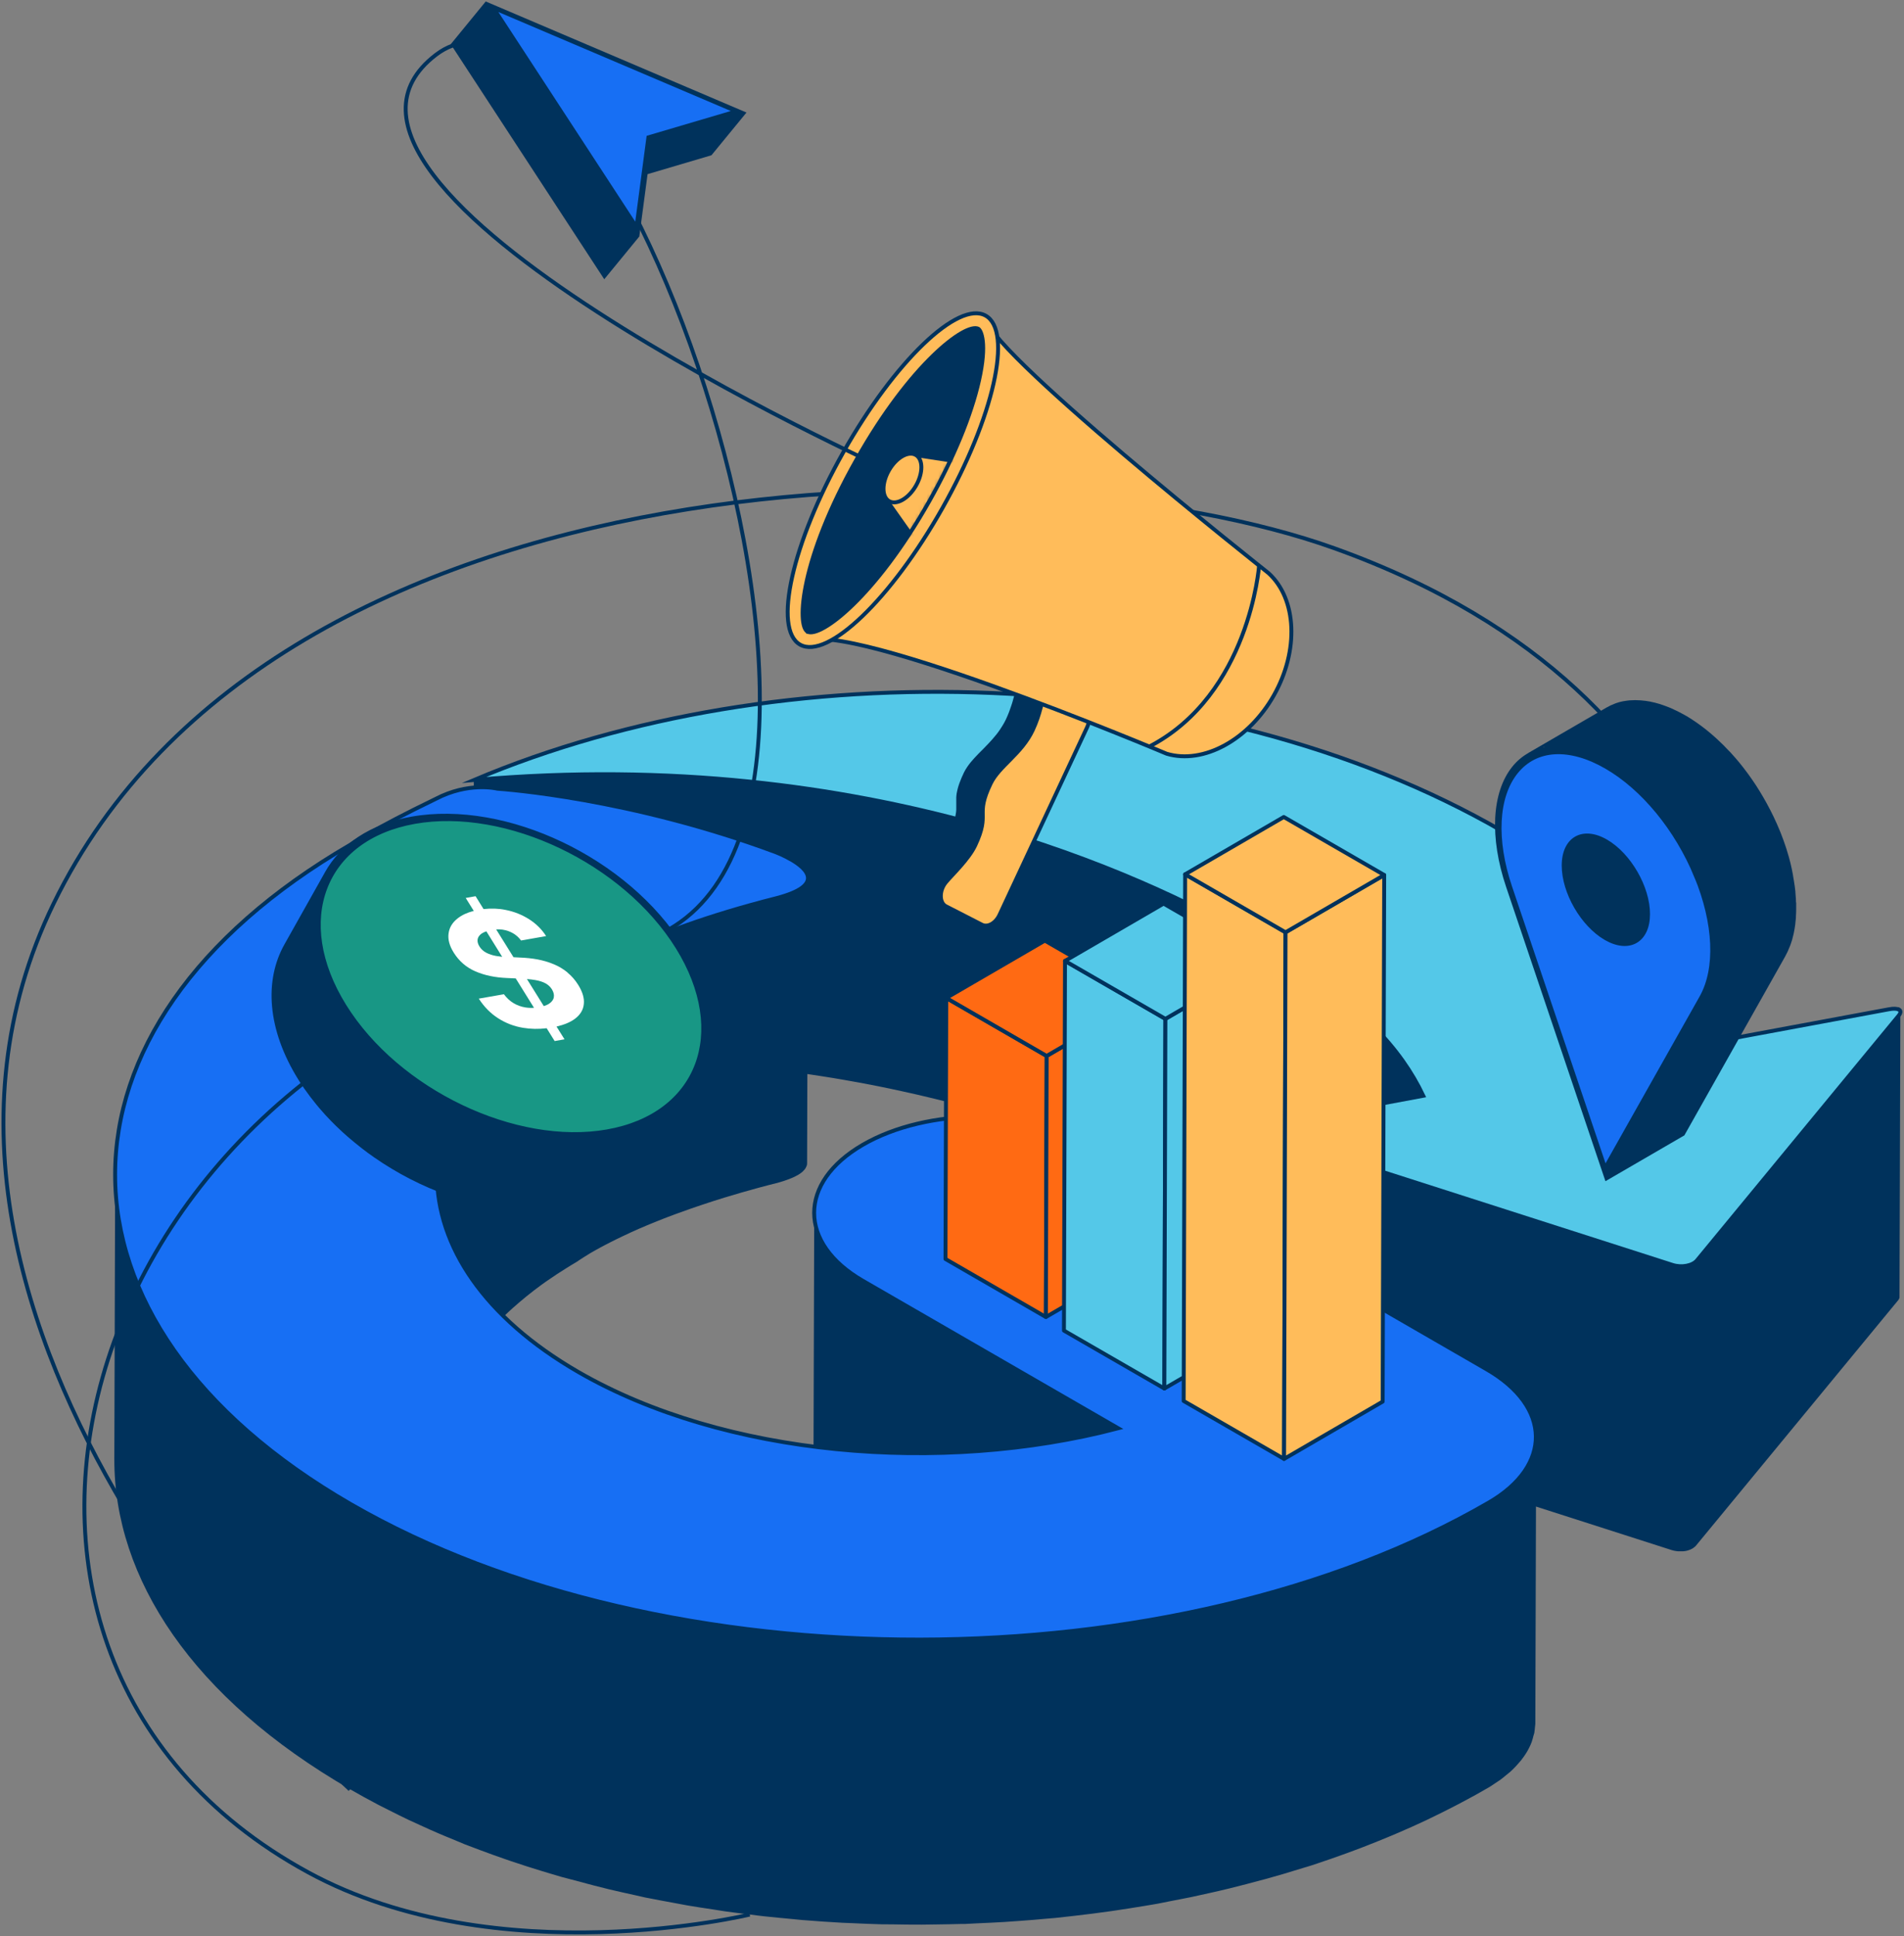 <svg xmlns="http://www.w3.org/2000/svg" width="488" height="496" viewBox="0 0 488 496" fill="none"><rect x="0" y="0" width="488" height="496" fill="#808080" stroke="none"/><g clip-path="url(#clip0_337_28570)"><path d="M445.175 265.783C445.175 265.783 450.466 179.34 341.934 140.439C264.516 112.688 70.926 113.979 13.737 231.507C-39.471 340.879 89.702 458.461 89.702 458.461" stroke="#00325C" stroke-miterlimit="10"></path><path d="M486.996 259.652C486.996 259.652 486.996 259.688 486.978 259.706C486.906 259.85 486.799 260.011 486.673 260.19L434.954 322.934C434.846 323.078 434.702 323.185 434.559 323.311C434.469 323.382 434.38 323.454 434.272 323.526C434.182 323.58 434.093 323.633 434.003 323.705C433.716 323.866 433.429 324.01 433.088 324.117C433.017 324.135 432.963 324.153 432.891 324.171C432.694 324.225 432.479 324.297 432.264 324.333C432.012 324.386 431.743 324.404 431.474 324.422C431.439 324.422 431.385 324.422 431.349 324.422C431.098 324.422 430.829 324.422 430.56 324.422C430.524 324.422 430.488 324.422 430.452 324.422C430.183 324.422 429.914 324.368 429.663 324.333C429.627 324.333 429.591 324.333 429.556 324.315C429.269 324.261 429 324.189 428.713 324.099L364.763 303.609L364.834 280.752C359.06 268.616 348.659 257.376 329.291 245.777C329.291 245.562 325.919 243.178 319.625 239.539C318.925 239.144 318.19 238.714 317.419 238.284C317.258 238.194 317.078 238.086 316.899 237.997C316.128 237.567 315.321 237.118 314.478 236.67C314.352 236.599 314.227 236.527 314.083 236.455C313.294 236.025 312.487 235.595 311.626 235.146C311.483 235.075 311.34 234.985 311.178 234.913C310.264 234.429 309.295 233.945 308.309 233.443C308.094 233.336 307.878 233.228 307.663 233.121C306.659 232.619 305.619 232.099 304.543 231.561C304.525 231.561 304.507 231.543 304.471 231.525C303.377 230.987 302.247 230.45 301.1 229.912C300.849 229.786 300.598 229.679 300.346 229.553C299.199 229.015 298.015 228.478 296.796 227.922C296.616 227.832 296.419 227.761 296.222 227.671C295.092 227.169 293.944 226.649 292.761 226.147C292.528 226.058 292.312 225.95 292.097 225.86C290.806 225.305 289.479 224.749 288.134 224.175C287.847 224.05 287.56 223.942 287.273 223.817C285.928 223.261 284.547 222.705 283.131 222.149C283.059 222.114 283.005 222.096 282.933 222.078C282.915 222.078 282.897 222.078 282.862 222.06C281.427 221.504 279.956 220.93 278.486 220.375C278.091 220.231 277.697 220.07 277.302 219.927C275.939 219.425 274.576 218.923 273.16 218.421C272.944 218.349 272.747 218.259 272.532 218.188C270.954 217.632 269.322 217.076 267.672 216.52C267.26 216.377 266.829 216.234 266.417 216.108C265 215.642 263.565 215.176 262.095 214.71C261.772 214.602 261.467 214.513 261.144 214.405C259.423 213.867 257.665 213.329 255.89 212.81C255.459 212.684 255.029 212.559 254.599 212.433C253.899 212.218 253.2 212.021 252.483 211.806C251.909 211.644 251.317 211.483 250.743 211.322C249.828 211.071 248.914 210.82 247.999 210.569C246.869 210.264 245.704 209.959 244.556 209.654C243.624 209.403 242.673 209.17 241.723 208.937C240.539 208.633 239.337 208.346 238.118 208.059C237.168 207.826 236.199 207.593 235.231 207.378C233.975 207.091 232.72 206.822 231.447 206.535C230.478 206.32 229.528 206.105 228.542 205.908C228.273 205.854 228.004 205.782 227.735 205.728C225.941 205.352 224.13 204.993 222.301 204.653C222.086 204.617 221.87 204.581 221.655 204.527C219.701 204.169 217.728 203.81 215.737 203.47C215.074 203.362 214.392 203.255 213.729 203.129C212.061 202.86 210.375 202.591 208.672 202.34C208.026 202.251 207.398 202.143 206.753 202.053C206.43 202 206.125 201.964 205.82 201.91C205.264 201.838 204.672 201.767 204.117 201.695C201.821 201.372 199.49 201.085 197.141 200.817C196.136 200.691 195.15 200.583 194.128 200.476C191.689 200.207 189.232 199.974 186.739 199.759C186.147 199.705 185.574 199.633 184.982 199.58C184.784 199.58 184.587 199.562 184.408 199.544C181.305 199.293 178.167 199.078 174.975 198.898C174.383 198.862 173.756 198.845 173.164 198.827C170.563 198.701 167.927 198.594 165.255 198.522C164.861 198.522 164.484 198.486 164.072 198.468C163.372 198.468 162.637 198.468 161.938 198.45C159.696 198.414 157.436 198.378 155.177 198.378C153.993 198.378 152.792 198.378 151.59 198.378C149.205 198.396 146.784 198.45 144.363 198.522C143.592 198.54 142.839 198.522 142.05 198.558C141.763 198.558 141.458 198.594 141.171 198.594C139.019 198.665 136.849 198.791 134.661 198.898C133.567 198.952 132.491 199.006 131.397 199.06C128.115 199.257 124.798 199.508 121.444 199.795L121.229 272.865C124.583 272.56 127.9 272.327 131.182 272.13C132.276 272.058 133.352 272.022 134.446 271.968C136.616 271.843 138.786 271.735 140.938 271.663C142.014 271.628 143.072 271.61 144.13 271.574C146.551 271.502 148.972 271.448 151.339 271.43C152.54 271.43 153.742 271.43 154.926 271.43C157.203 271.43 159.463 271.448 161.686 271.502C162.798 271.52 163.91 271.538 165.004 271.574C167.658 271.646 170.294 271.753 172.913 271.879C173.522 271.914 174.132 271.932 174.724 271.95C177.916 272.13 181.054 272.345 184.157 272.596C184.946 272.667 185.717 272.739 186.488 272.811C188.981 273.026 191.438 273.259 193.877 273.528C194.881 273.635 195.885 273.743 196.889 273.868C199.239 274.137 201.57 274.442 203.865 274.747C204.744 274.872 205.641 274.98 206.502 275.105C207.147 275.195 207.775 275.303 208.421 275.392C210.124 275.643 211.81 275.912 213.478 276.181C214.141 276.289 214.823 276.396 215.486 276.522C217.477 276.862 219.449 277.221 221.404 277.579C221.619 277.615 221.835 277.651 222.05 277.705C224.166 278.099 226.246 278.529 228.309 278.96C229.277 279.157 230.245 279.372 231.214 279.587C232.487 279.856 233.76 280.143 234.998 280.43C235.966 280.645 236.916 280.878 237.885 281.111C239.086 281.398 240.288 281.685 241.489 281.989C242.44 282.222 243.39 282.473 244.323 282.706C245.489 283.011 246.636 283.316 247.766 283.621C248.681 283.872 249.595 284.123 250.51 284.374C251.801 284.732 253.092 285.109 254.366 285.467C254.796 285.593 255.226 285.718 255.657 285.844C257.432 286.363 259.19 286.901 260.911 287.439C261.234 287.547 261.539 287.636 261.862 287.744C263.314 288.21 264.767 288.676 266.184 289.142C266.596 289.286 267.026 289.429 267.439 289.554C269.089 290.11 270.703 290.666 272.299 291.222C272.514 291.293 272.711 291.383 272.926 291.455C274.325 291.957 275.706 292.459 277.069 292.961C277.464 293.104 277.858 293.265 278.253 293.409C279.759 293.982 281.248 294.556 282.7 295.112C282.772 295.148 282.826 295.166 282.897 295.183C284.314 295.739 285.677 296.295 287.04 296.851C287.327 296.976 287.614 297.084 287.901 297.209C289.246 297.765 290.573 298.339 291.864 298.894C292.097 298.984 292.312 299.092 292.528 299.181C293.711 299.701 294.859 300.203 295.989 300.705C296.168 300.795 296.365 300.866 296.563 300.956C297.782 301.512 298.966 302.049 300.113 302.587C300.364 302.713 300.615 302.82 300.867 302.946C302.014 303.484 303.144 304.021 304.238 304.559C304.256 304.559 304.274 304.577 304.31 304.595C305.386 305.115 306.426 305.635 307.43 306.155C307.645 306.262 307.86 306.37 308.076 306.477C309.062 306.979 310.012 307.463 310.945 307.947C311.088 308.019 311.232 308.109 311.393 308.18C312.236 308.629 313.061 309.059 313.85 309.489C313.976 309.561 314.119 309.632 314.245 309.704C315.088 310.152 315.895 310.601 316.666 311.031C316.845 311.12 317.006 311.228 317.186 311.318C317.957 311.748 318.692 312.16 319.392 312.572C320.396 313.146 321.293 313.684 322.135 314.186L321.992 362.391C321.992 362.624 322.189 362.857 322.584 363.09C322.727 363.18 322.906 363.252 323.104 363.341C323.122 363.341 323.14 363.341 323.158 363.359C323.301 363.413 323.445 363.467 323.624 363.521L428.462 397.133C428.462 397.133 428.587 397.169 428.659 397.187C428.82 397.241 428.982 397.277 429.161 397.313C429.215 397.313 429.251 397.313 429.305 397.331C429.34 397.331 429.376 397.331 429.412 397.349C429.484 397.349 429.538 397.366 429.609 397.384C429.753 397.402 429.896 397.42 430.04 397.438C430.094 397.438 430.147 397.438 430.201 397.438C430.237 397.438 430.273 397.438 430.309 397.438C430.363 397.438 430.416 397.438 430.488 397.438C430.632 397.438 430.793 397.438 430.936 397.438C430.99 397.438 431.044 397.438 431.098 397.438C431.134 397.438 431.188 397.438 431.223 397.438C431.295 397.438 431.349 397.438 431.421 397.438C431.618 397.42 431.797 397.384 431.995 397.366C431.995 397.366 431.995 397.366 432.012 397.366C432.228 397.331 432.443 397.277 432.64 397.205C432.712 397.187 432.784 397.169 432.837 397.151C433.178 397.044 433.465 396.9 433.752 396.739C433.788 396.721 433.824 396.703 433.86 396.685C433.913 396.649 433.967 396.596 434.021 396.56C434.129 396.488 434.218 396.416 434.308 396.345C434.344 396.309 434.398 396.291 434.433 396.255C434.523 396.165 434.613 396.076 434.702 395.968L486.422 333.224C486.422 333.224 486.458 333.188 486.476 333.17C486.565 333.063 486.637 332.955 486.691 332.848C486.709 332.812 486.727 332.776 486.745 332.74C486.745 332.722 486.745 332.704 486.763 332.686C486.763 332.668 486.781 332.633 486.799 332.615C486.817 332.561 486.834 332.489 486.852 332.435C486.852 332.382 486.852 332.346 486.852 332.292C486.852 332.292 486.852 332.292 486.852 332.274L487.068 259.204C487.068 259.33 487.032 259.473 486.96 259.617L486.996 259.652Z" fill="#00325C"></path><path d="M112.029 369.741C112.083 369.203 112.155 368.648 112.244 368.11C112.334 367.482 112.424 366.873 112.531 366.245C112.639 365.69 112.747 365.152 112.872 364.596C113.016 363.987 113.159 363.377 113.32 362.786C113.464 362.23 113.625 361.692 113.805 361.136C113.984 360.527 114.181 359.935 114.396 359.344C114.594 358.806 114.791 358.268 115.006 357.73C115.257 357.103 115.526 356.475 115.795 355.848C116.028 355.328 116.279 354.79 116.531 354.27C116.835 353.643 117.158 353.033 117.499 352.406C117.768 351.904 118.055 351.402 118.342 350.9C118.772 350.165 119.238 349.43 119.705 348.695C119.992 348.247 120.261 347.799 120.566 347.369C121.121 346.562 121.713 345.755 122.323 344.948C122.61 344.572 122.861 344.195 123.166 343.837C123.309 343.658 123.453 343.496 123.596 343.317C124.242 342.528 124.923 341.722 125.623 340.933C125.82 340.718 125.999 340.503 126.197 340.287C127.022 339.373 127.882 338.477 128.797 337.58C128.958 337.419 129.138 337.258 129.299 337.096C129.98 336.433 130.716 335.77 131.433 335.107C132.007 334.587 132.617 334.067 133.226 333.547C133.782 333.063 134.356 332.597 134.948 332.113C135.576 331.611 136.239 331.091 136.885 330.589C137.495 330.123 138.104 329.657 138.75 329.191C139.431 328.689 140.131 328.205 140.848 327.721C141.494 327.273 142.157 326.824 142.839 326.376C143.574 325.892 144.327 325.426 145.098 324.942C146.049 324.35 146.981 323.759 147.985 323.185C148.021 323.167 148.111 323.096 148.201 323.024C148.219 323.024 148.237 323.006 148.254 322.988C148.38 322.898 148.541 322.791 148.739 322.665C148.775 322.647 148.792 322.629 148.828 322.612C149.026 322.468 149.277 322.307 149.546 322.145C149.599 322.11 149.635 322.092 149.689 322.056C149.976 321.877 150.317 321.661 150.675 321.446C150.765 321.392 150.855 321.339 150.927 321.285C151.106 321.177 151.267 321.07 151.465 320.962C151.572 320.891 151.698 320.837 151.805 320.765C152.003 320.64 152.218 320.532 152.433 320.407C152.558 320.335 152.666 320.281 152.792 320.209C153.061 320.066 153.348 319.905 153.634 319.743C153.724 319.689 153.796 319.654 153.886 319.6C154.262 319.385 154.675 319.17 155.105 318.954C155.213 318.901 155.32 318.847 155.428 318.793C155.751 318.614 156.091 318.452 156.432 318.273C156.593 318.184 156.773 318.112 156.934 318.022C157.257 317.861 157.58 317.7 157.903 317.538C158.082 317.449 158.279 317.359 158.459 317.269C158.799 317.108 159.158 316.929 159.535 316.749C159.732 316.66 159.911 316.57 160.108 316.481C160.539 316.283 160.987 316.068 161.453 315.853C161.597 315.781 161.722 315.728 161.866 315.656C162.476 315.387 163.103 315.1 163.749 314.813C163.91 314.742 164.072 314.67 164.233 314.616C164.735 314.401 165.237 314.186 165.775 313.953C166.008 313.845 166.259 313.756 166.511 313.648C166.977 313.451 167.443 313.254 167.927 313.074C168.214 312.967 168.483 312.841 168.77 312.734C169.254 312.537 169.756 312.339 170.259 312.142C170.546 312.035 170.815 311.927 171.101 311.82C171.711 311.587 172.339 311.353 172.967 311.12C173.164 311.049 173.361 310.977 173.558 310.905C174.401 310.601 175.262 310.278 176.159 309.973C176.374 309.901 176.589 309.83 176.804 309.74C177.486 309.507 178.185 309.256 178.902 309.023C179.225 308.915 179.566 308.808 179.907 308.682C180.534 308.467 181.162 308.27 181.808 308.055C182.148 307.947 182.507 307.84 182.848 307.714C183.762 307.427 184.695 307.141 185.645 306.836C185.861 306.764 186.076 306.692 186.309 306.639C187.475 306.28 188.658 305.94 189.878 305.581C190.182 305.491 190.505 305.402 190.828 305.312C191.796 305.043 192.783 304.774 193.769 304.487C194.128 304.38 194.504 304.29 194.881 304.183C196.19 303.824 197.535 303.484 198.898 303.143C199.615 302.964 200.261 302.767 200.871 302.569C200.889 302.569 200.907 302.569 200.924 302.551C200.978 302.551 201.014 302.516 201.068 302.498C201.588 302.336 202.054 302.157 202.485 301.978C202.574 301.942 202.682 301.906 202.772 301.87C203.22 301.691 203.614 301.512 203.973 301.314C204.045 301.279 204.099 301.243 204.17 301.207C204.314 301.135 204.475 301.046 204.601 300.974C204.744 300.884 204.87 300.795 204.995 300.723C205.049 300.687 205.121 300.633 205.175 300.597C205.408 300.436 205.623 300.257 205.802 300.095C205.82 300.077 205.838 300.06 205.856 300.024C205.91 299.97 205.964 299.916 206 299.862C206.089 299.773 206.179 299.683 206.251 299.593C206.304 299.522 206.34 299.468 206.394 299.396C206.412 299.36 206.448 299.325 206.466 299.271C206.484 299.235 206.52 299.217 206.52 299.181C206.591 299.056 206.645 298.93 206.699 298.805C206.699 298.769 206.699 298.733 206.735 298.715C206.735 298.679 206.753 298.643 206.771 298.625C206.771 298.572 206.807 298.518 206.825 298.464C206.842 298.339 206.86 298.213 206.86 298.088C206.86 298.088 206.86 298.052 206.86 298.034L207.076 224.964C207.076 225.161 207.04 225.358 206.986 225.556C206.986 225.591 206.986 225.627 206.95 225.645C206.896 225.842 206.807 226.022 206.681 226.219C206.663 226.255 206.627 226.291 206.609 226.344C206.502 226.506 206.376 226.667 206.215 226.81C206.161 226.864 206.125 226.918 206.071 226.972C205.874 227.169 205.641 227.348 205.372 227.545C205.318 227.581 205.246 227.635 205.193 227.671C204.942 227.832 204.673 227.994 204.368 228.155C204.296 228.191 204.242 228.227 204.17 228.263C203.812 228.442 203.399 228.639 202.969 228.818C202.879 228.854 202.772 228.89 202.682 228.944C202.252 229.123 201.785 229.284 201.265 229.464C201.211 229.464 201.176 229.499 201.122 229.517C200.494 229.715 199.831 229.912 199.095 230.109C197.714 230.45 196.387 230.808 195.078 231.149C194.702 231.256 194.343 231.346 193.966 231.454C192.962 231.722 191.976 231.991 191.025 232.278C190.703 232.368 190.398 232.457 190.075 232.547C188.855 232.906 187.672 233.246 186.506 233.605C186.291 233.676 186.076 233.748 185.843 233.802C184.892 234.089 183.96 234.376 183.045 234.68C182.884 234.734 182.722 234.788 182.561 234.824C182.364 234.878 182.184 234.949 182.005 235.003C181.359 235.218 180.732 235.415 180.104 235.63C179.763 235.738 179.44 235.846 179.1 235.971C178.382 236.204 177.701 236.455 177.002 236.688C176.786 236.76 176.571 236.832 176.356 236.921C175.459 237.244 174.598 237.549 173.756 237.853C173.558 237.925 173.361 237.997 173.164 238.069C172.536 238.302 171.908 238.535 171.299 238.768C171.012 238.875 170.725 238.983 170.456 239.09C169.954 239.288 169.452 239.485 168.967 239.682C168.68 239.789 168.394 239.915 168.125 240.023C167.64 240.22 167.174 240.417 166.708 240.596C166.457 240.704 166.224 240.793 165.973 240.901C165.452 241.116 164.932 241.349 164.43 241.564C164.269 241.636 164.107 241.708 163.946 241.761C163.3 242.048 162.673 242.317 162.063 242.604C161.92 242.676 161.794 242.73 161.651 242.801C161.184 243.016 160.736 243.214 160.306 243.429C160.108 243.518 159.929 243.608 159.732 243.698C159.373 243.877 159.014 244.038 158.656 244.217C158.459 244.307 158.279 244.397 158.1 244.486C157.759 244.648 157.436 244.809 157.131 244.97C156.97 245.06 156.791 245.132 156.629 245.221C156.289 245.401 155.948 245.58 155.625 245.741C155.517 245.795 155.41 245.849 155.302 245.903C154.872 246.118 154.477 246.351 154.083 246.548C153.993 246.602 153.921 246.638 153.832 246.691C153.545 246.853 153.258 247.014 152.989 247.157C152.863 247.229 152.756 247.301 152.63 247.355C152.415 247.48 152.2 247.606 152.003 247.713C151.877 247.785 151.769 247.857 151.662 247.91C151.482 248.018 151.303 248.125 151.124 248.233C151.07 248.269 150.998 248.305 150.944 248.341C150.909 248.341 150.891 248.376 150.873 248.394C150.514 248.609 150.173 248.825 149.886 249.004C149.833 249.04 149.797 249.058 149.743 249.094C149.456 249.273 149.223 249.434 149.026 249.56C148.99 249.578 148.972 249.595 148.936 249.613C148.739 249.739 148.577 249.846 148.452 249.936C148.416 249.954 148.416 249.954 148.398 249.972C148.29 250.044 148.219 250.097 148.183 250.133C147.681 250.438 147.161 250.725 146.658 251.03C146.192 251.316 145.762 251.603 145.295 251.89C144.542 252.356 143.771 252.84 143.036 253.324C142.354 253.772 141.709 254.221 141.045 254.669C140.328 255.153 139.629 255.655 138.947 256.139C138.319 256.605 137.71 257.071 137.1 257.519C136.436 258.021 135.791 258.523 135.145 259.043C134.553 259.509 133.998 259.993 133.424 260.477C132.814 260.997 132.204 261.517 131.63 262.037C131.397 262.252 131.128 262.467 130.895 262.682C130.411 263.13 129.963 263.578 129.496 264.027C129.335 264.188 129.156 264.349 128.994 264.511C128.098 265.407 127.237 266.303 126.394 267.218C126.197 267.433 125.999 267.648 125.82 267.863C125.121 268.652 124.439 269.44 123.794 270.247C123.65 270.426 123.507 270.588 123.363 270.767C123.291 270.839 123.238 270.928 123.166 271C122.933 271.287 122.753 271.592 122.52 271.879C121.911 272.685 121.319 273.492 120.763 274.299C120.458 274.747 120.189 275.195 119.902 275.625C119.436 276.36 118.969 277.095 118.539 277.83C118.414 278.027 118.288 278.225 118.162 278.44C118.001 278.745 117.858 279.049 117.696 279.336C117.355 279.964 117.033 280.573 116.728 281.201C116.477 281.72 116.226 282.24 115.993 282.778C115.706 283.406 115.455 284.033 115.203 284.66C115.096 284.947 114.952 285.216 114.845 285.503C114.755 285.754 114.683 286.005 114.594 286.256C114.379 286.847 114.181 287.457 114.002 288.049C113.841 288.586 113.661 289.142 113.518 289.698C113.356 290.307 113.213 290.899 113.069 291.508C112.998 291.831 112.89 292.154 112.836 292.494C112.8 292.71 112.765 292.943 112.729 293.158C112.621 293.785 112.531 294.395 112.442 295.022C112.37 295.56 112.298 296.116 112.244 296.653C112.191 297.281 112.137 297.89 112.119 298.518C112.101 298.894 112.047 299.253 112.047 299.611C112.047 299.97 112.047 300.346 112.047 300.705L111.832 373.775C111.832 373.04 111.886 372.305 111.922 371.588C111.958 370.96 111.993 370.351 112.047 369.723L112.029 369.741Z" fill="#00325C"></path><path d="M393.564 369.419C393.528 369.849 393.492 370.279 393.42 370.691C393.348 371.05 393.241 371.408 393.151 371.749C393.043 372.161 392.954 372.556 392.81 372.968C392.595 373.578 392.344 374.187 392.039 374.797C391.985 374.904 391.932 374.994 391.878 375.101C391.537 375.747 391.16 376.374 390.73 377.002C390.658 377.091 390.587 377.199 390.515 377.288C390.102 377.862 389.636 378.436 389.152 378.991C389.062 379.081 388.991 379.189 388.901 379.278C388.381 379.852 387.789 380.426 387.161 380.963C386.767 381.322 386.318 381.681 385.87 382.021C385.494 382.326 385.135 382.631 384.74 382.917C384.256 383.258 383.736 383.599 383.234 383.921C382.714 384.262 382.23 384.603 381.692 384.907C379.45 386.198 377.173 387.453 374.859 388.69C374.249 389.013 373.64 389.335 373.012 389.658C370.95 390.734 368.869 391.773 366.753 392.777C366.448 392.921 366.144 393.082 365.839 393.225C363.454 394.355 361.033 395.43 358.576 396.488C357.948 396.757 357.302 397.026 356.675 397.295C354.612 398.173 352.514 399.016 350.416 399.822C349.914 400.02 349.43 400.217 348.946 400.396C346.435 401.364 343.888 402.278 341.306 403.175C340.696 403.39 340.069 403.587 339.459 403.802C337.701 404.394 335.926 404.968 334.151 405.523C332.465 406.061 330.779 406.563 329.075 407.065C327.659 407.477 326.242 407.89 324.807 408.284C323.086 408.768 321.346 409.216 319.607 409.664C318.172 410.041 316.737 410.399 315.303 410.758C313.527 411.188 311.752 411.583 309.977 411.995C308.542 412.318 307.089 412.64 305.637 412.945C303.808 413.321 301.978 413.68 300.149 414.021C298.589 414.325 297.029 414.63 295.469 414.899C294.751 415.024 294.034 415.15 293.317 415.258C291.057 415.634 288.779 415.993 286.484 416.333L286.627 365.905L221.153 328.115C215.952 325.103 212.366 321.518 210.429 317.7C209.263 315.405 208.689 313.039 208.689 310.672L208.474 383.742C208.456 390.052 212.617 396.381 220.938 401.185L252.805 419.578C251.98 419.614 251.138 419.668 250.313 419.703C249.093 419.757 247.892 419.829 246.672 419.865C244.538 419.936 242.404 419.954 240.288 419.99C238.997 420.008 237.706 420.044 236.414 420.044C233.922 420.044 231.429 420.008 228.936 419.972C228.004 419.972 227.071 419.972 226.139 419.936C223.52 419.865 220.884 419.757 218.266 419.632C217.549 419.596 216.813 419.578 216.096 419.542C212.76 419.363 209.425 419.13 206.089 418.861C205.085 418.771 204.099 418.664 203.112 418.574C200.799 418.359 198.468 418.162 196.154 417.893C194.881 417.749 193.626 417.57 192.352 417.427C190.326 417.176 188.317 416.943 186.309 416.656C185.161 416.494 184.013 416.297 182.884 416.118C180.696 415.795 178.526 415.455 176.356 415.096C175.029 414.863 173.72 414.612 172.41 414.361C170.438 414.003 168.483 413.644 166.528 413.25C165.309 412.999 164.107 412.73 162.888 412.461C160.682 411.977 158.476 411.493 156.306 410.973C154.997 410.65 153.688 410.328 152.379 409.987C150.317 409.467 148.272 408.929 146.246 408.356C144.542 407.89 142.839 407.406 141.171 406.904C140.471 406.688 139.772 406.491 139.09 406.276C136.436 405.469 133.818 404.627 131.218 403.748C130.823 403.623 130.447 403.48 130.07 403.354C127.828 402.583 125.587 401.777 123.381 400.952C122.664 400.683 121.946 400.414 121.247 400.145C119.543 399.5 117.875 398.801 116.208 398.119C115.078 397.653 113.948 397.187 112.818 396.721C111.204 396.022 109.626 395.305 108.03 394.588C106.99 394.122 105.95 393.656 104.928 393.172C103.206 392.347 101.502 391.504 99.817 390.644C98.974 390.214 98.113 389.819 97.288 389.371C94.795 388.062 92.32 386.718 89.918 385.32C64.685 370.763 47.362 353.32 37.947 334.802C32.298 323.687 29.482 312.178 29.518 300.687L29.303 373.757C29.213 404.43 49.352 435.103 89.72 458.407C92.141 459.806 94.598 461.15 97.091 462.459C97.916 462.889 98.776 463.301 99.619 463.732C101.305 464.592 103.009 465.435 104.73 466.259C105.753 466.743 106.793 467.21 107.833 467.676C109.411 468.393 111.007 469.128 112.621 469.809C113.733 470.293 114.863 470.741 115.992 471.207C117.051 471.637 118.073 472.086 119.131 472.516C119.758 472.767 120.404 473 121.032 473.233C121.749 473.502 122.448 473.771 123.166 474.04C125.372 474.864 127.595 475.671 129.855 476.442C130.231 476.567 130.608 476.711 131.003 476.836C133.603 477.715 136.221 478.557 138.875 479.364C139.575 479.579 140.256 479.776 140.956 479.991C141.96 480.296 142.964 480.601 143.986 480.888C144.668 481.085 145.367 481.246 146.049 481.425C148.075 481.981 150.119 482.519 152.182 483.057C153.491 483.38 154.782 483.72 156.109 484.043C158.297 484.563 160.485 485.047 162.691 485.531C163.587 485.728 164.466 485.943 165.381 486.14C165.703 486.212 166.026 486.266 166.331 486.32C168.286 486.714 170.258 487.072 172.213 487.431C173.522 487.682 174.831 487.933 176.159 488.166C178.328 488.542 180.498 488.865 182.686 489.188C183.708 489.349 184.731 489.528 185.753 489.672C185.878 489.672 185.986 489.708 186.111 489.726C188.12 490.012 190.146 490.245 192.155 490.496C193.428 490.658 194.684 490.837 195.957 490.963C198.27 491.214 200.584 491.429 202.915 491.644C203.883 491.733 204.834 491.841 205.802 491.931C205.838 491.931 205.874 491.931 205.91 491.931C209.227 492.2 212.563 492.433 215.899 492.612C216.616 492.648 217.351 492.666 218.069 492.701C220.687 492.827 223.305 492.935 225.941 493.006C226.013 493.006 226.085 493.006 226.156 493.006C227.017 493.024 227.878 493.006 228.757 493.024C231.25 493.06 233.742 493.114 236.235 493.096C237.526 493.096 238.817 493.06 240.109 493.042C242.243 493.006 244.377 492.988 246.493 492.917C246.78 492.917 247.067 492.917 247.372 492.917C248.304 492.881 249.219 492.809 250.151 492.773C252.554 492.666 254.957 492.558 257.36 492.415C258.741 492.325 260.104 492.217 261.467 492.128C263.709 491.966 265.95 491.787 268.174 491.572C268.891 491.5 269.627 491.465 270.344 491.393C271.492 491.285 272.622 491.142 273.751 491.016C274.433 490.945 275.114 490.873 275.814 490.783C278.665 490.461 281.516 490.084 284.368 489.69C284.906 489.618 285.426 489.528 285.964 489.457C288.367 489.098 290.77 488.722 293.155 488.327C293.873 488.202 294.59 488.094 295.307 487.969C295.827 487.879 296.329 487.807 296.849 487.7C297.907 487.503 298.948 487.288 299.988 487.072C301.817 486.714 303.664 486.373 305.475 485.997C306.928 485.692 308.363 485.369 309.797 485.047C311.573 484.652 313.366 484.24 315.123 483.81C316.576 483.451 317.993 483.093 319.427 482.716C321.167 482.268 322.906 481.802 324.628 481.336C326.063 480.941 327.479 480.529 328.896 480.117C330.6 479.615 332.286 479.095 333.971 478.575C334.671 478.36 335.406 478.163 336.105 477.93C337.181 477.589 338.221 477.213 339.297 476.854C339.907 476.639 340.535 476.442 341.145 476.227C343.709 475.33 346.256 474.416 348.784 473.448C349.286 473.251 349.77 473.054 350.255 472.874C352.371 472.05 354.451 471.207 356.513 470.347C357.141 470.078 357.787 469.809 358.414 469.54C360.871 468.482 363.292 467.407 365.677 466.277C365.982 466.134 366.287 465.973 366.592 465.829C368.708 464.825 370.788 463.768 372.851 462.71C373.46 462.387 374.088 462.065 374.698 461.742C377.011 460.523 379.307 459.268 381.53 457.959C381.71 457.852 381.871 457.762 382.032 457.654C382.409 457.439 382.714 457.188 383.073 456.955C383.593 456.615 384.113 456.292 384.579 455.951C384.973 455.665 385.35 455.36 385.709 455.055C386.139 454.697 386.587 454.356 387 453.997C387.09 453.926 387.197 453.854 387.269 453.764C387.789 453.28 388.273 452.796 388.722 452.294C388.811 452.205 388.883 452.097 388.973 452.008C389.26 451.685 389.564 451.344 389.833 451.022C390.013 450.789 390.174 450.555 390.353 450.322C390.425 450.233 390.497 450.125 390.569 450.036C390.909 449.552 391.214 449.068 391.501 448.584C391.591 448.44 391.663 448.279 391.734 448.135C391.788 448.028 391.842 447.938 391.896 447.831C392.165 447.311 392.398 446.791 392.595 446.253C392.631 446.181 392.631 446.092 392.667 446.002C392.81 445.608 392.9 445.195 393.008 444.783C393.079 444.496 393.187 444.209 393.259 443.94C393.259 443.869 393.259 443.797 393.277 443.725C393.348 443.295 393.384 442.883 393.42 442.453C393.438 442.166 393.51 441.879 393.51 441.592C393.51 441.467 393.51 441.359 393.51 441.234L393.725 368.164C393.725 368.576 393.653 368.97 393.617 369.383L393.564 369.419Z" fill="#00325C"></path><path d="M486.709 258.631C487.211 258.917 487.229 259.473 486.655 260.172L434.936 322.916C433.806 324.279 431.008 324.817 428.695 324.082L323.857 290.469C323.427 290.325 323.086 290.182 322.817 290.038C321.687 289.393 322.171 288.658 324.198 288.3L364.799 280.734C359.024 268.58 348.605 257.34 329.237 245.759C329.488 245.723 326.099 243.285 319.589 239.539C294.5 225.054 223.144 190.849 121.498 199.831C199.992 166.612 309.421 169.283 384.956 212.881C416.805 231.256 434.936 248.072 445.14 265.819L484.127 258.577C485.328 258.344 486.207 258.398 486.673 258.666L486.709 258.631Z" fill="#54C8E8" stroke="#00325C" stroke-miterlimit="10"></path><path d="M202.736 220.195C206.878 222.58 211.398 226.846 199.077 230.091C163.444 239.072 148.9 249.595 148.147 250.151C99.906 278.171 99.942 323.633 148.237 351.51C185.61 373.076 241.095 377.862 286.61 365.923L221.135 328.133C204.529 318.542 204.511 302.964 221.099 293.319C237.688 283.674 264.623 283.639 281.23 293.212L381.01 350.81C397.724 360.437 397.76 375.55 381.656 384.907C301.261 431.607 170.384 431.804 89.918 385.373C9.433 338.925 9.361 263.148 89.738 216.449C90.025 216.252 95.602 212.451 111.689 204.671C120.028 200.315 127.129 201.982 127.506 202.071C129.209 202.197 161.489 204.438 198.916 218.367C199.006 218.403 200.781 219.084 202.718 220.195H202.736Z" fill="#176FF4" stroke="#00325C" stroke-miterlimit="10"></path><path d="M251.64 236.921L242.44 232.206C242.242 232.099 242.081 231.973 241.92 231.812C241.884 231.776 241.866 231.758 241.83 231.722C241.687 231.561 241.579 231.4 241.471 231.203C241.471 231.167 241.435 231.131 241.418 231.095C241.328 230.916 241.256 230.701 241.22 230.485C241.22 230.468 241.22 230.432 241.202 230.414C241.149 230.181 241.131 229.948 241.131 229.697C241.131 229.643 241.131 229.589 241.131 229.535C241.131 229.284 241.149 229.033 241.184 228.765C241.184 228.657 241.238 228.549 241.256 228.46C241.292 228.263 241.346 228.083 241.4 227.904C241.435 227.814 241.471 227.743 241.489 227.653C241.561 227.456 241.651 227.277 241.74 227.079C241.794 226.972 241.866 226.864 241.92 226.775C242.045 226.56 242.189 226.344 242.35 226.129C242.529 225.914 242.763 225.645 242.996 225.376C243.085 225.269 243.193 225.161 243.283 225.054C243.48 224.839 243.677 224.623 243.892 224.39C244.125 224.139 244.377 223.87 244.628 223.602C244.771 223.44 244.897 223.297 245.04 223.135C245.327 222.831 245.614 222.508 245.901 222.185C245.955 222.114 246.026 222.06 246.08 221.988C246.421 221.612 246.762 221.199 247.084 220.805C247.174 220.697 247.264 220.572 247.353 220.464C247.587 220.16 247.82 219.873 248.053 219.568C248.16 219.425 248.268 219.281 248.376 219.12C248.465 218.976 248.573 218.851 248.681 218.708C248.788 218.546 248.896 218.367 249.003 218.206C249.075 218.098 249.147 217.99 249.219 217.883C249.452 217.489 249.667 217.112 249.864 216.718C249.882 216.682 249.9 216.646 249.918 216.61C250.151 216.126 250.33 215.678 250.51 215.248C250.546 215.176 250.564 215.104 250.599 215.033C250.761 214.638 250.904 214.262 251.03 213.903C251.048 213.831 251.084 213.778 251.102 213.706C251.137 213.616 251.173 213.509 251.191 213.419C251.227 213.294 251.245 213.204 251.281 213.079C251.353 212.863 251.406 212.648 251.46 212.451C251.496 212.29 251.532 212.146 251.568 212.003C251.604 211.824 251.639 211.626 251.675 211.465C251.675 211.411 251.711 211.34 251.711 211.268C251.711 211.178 251.729 211.089 251.747 211.017C251.747 210.909 251.765 210.82 251.783 210.712C251.783 210.551 251.819 210.389 251.819 210.228C251.819 210.156 251.819 210.067 251.819 209.995C251.819 209.816 251.819 209.637 251.819 209.457C251.819 209.421 251.819 209.368 251.819 209.332C251.819 209.081 251.819 208.83 251.819 208.597C251.819 208.418 251.819 208.256 251.819 208.077C251.819 208.005 251.819 207.916 251.819 207.844C251.819 207.7 251.819 207.557 251.819 207.396C251.819 207.306 251.819 207.216 251.819 207.127C251.819 206.983 251.837 206.822 251.855 206.679C251.855 206.571 251.873 206.481 251.891 206.374C251.909 206.248 251.944 206.087 251.962 205.962C251.998 205.8 252.016 205.621 252.07 205.442C252.106 205.298 252.142 205.137 252.177 204.976C252.231 204.796 252.285 204.599 252.339 204.402C252.411 204.151 252.5 203.882 252.608 203.595C252.608 203.559 252.626 203.524 252.644 203.488C252.769 203.129 252.931 202.753 253.092 202.358C253.128 202.269 253.164 202.179 253.2 202.089C253.379 201.659 253.576 201.211 253.827 200.727C254.043 200.279 254.312 199.848 254.598 199.418C254.634 199.347 254.688 199.293 254.724 199.221C254.957 198.88 255.208 198.54 255.477 198.217C255.531 198.145 255.603 198.074 255.657 198.002C255.89 197.715 256.123 197.446 256.374 197.177C256.446 197.106 256.517 197.016 256.589 196.944C256.894 196.622 257.199 196.299 257.522 195.958C257.611 195.869 257.701 195.779 257.791 195.689C258.095 195.385 258.4 195.08 258.705 194.757C259.064 194.399 259.405 194.04 259.763 193.682C259.817 193.628 259.853 193.574 259.907 193.52C260.194 193.216 260.481 192.911 260.768 192.588C260.857 192.498 260.947 192.391 261.037 192.283C261.377 191.907 261.7 191.53 262.023 191.118C262.059 191.082 262.077 191.046 262.113 191.011C262.399 190.652 262.668 190.276 262.937 189.881C262.973 189.809 263.027 189.756 263.081 189.702C263.135 189.648 263.171 189.576 263.206 189.505C263.35 189.29 263.493 189.057 263.637 188.823C263.727 188.68 263.816 188.537 263.906 188.375C264.049 188.124 264.193 187.855 264.336 187.587C264.39 187.479 264.462 187.371 264.516 187.264C264.551 187.21 264.569 187.156 264.605 187.085C264.874 186.493 265.125 185.919 265.341 185.346C265.412 185.166 265.466 184.987 265.538 184.808C265.681 184.431 265.825 184.055 265.932 183.678C265.968 183.589 266.004 183.499 266.022 183.428C266.076 183.248 266.13 183.087 266.183 182.908C266.219 182.782 266.255 182.657 266.291 182.531C266.399 182.137 266.524 181.742 266.614 181.366C266.668 181.115 266.757 180.882 266.847 180.649C266.883 180.541 266.919 180.434 266.972 180.326C267.044 180.165 267.134 180.021 267.206 179.86C267.277 179.753 267.331 179.627 267.403 179.519C267.457 179.43 267.51 179.376 267.564 179.286C267.744 179.035 267.941 178.82 268.156 178.605C268.228 178.533 268.3 178.444 268.389 178.39C268.461 178.336 268.533 178.282 268.604 178.229C268.73 178.139 268.873 178.049 268.999 177.978C269.071 177.942 269.142 177.906 269.214 177.87C269.411 177.781 269.609 177.691 269.806 177.655C270.003 177.619 270.2 177.601 270.38 177.601C270.469 177.601 270.559 177.601 270.631 177.637C270.792 177.655 270.972 177.691 271.133 177.763L264.408 174.912C264.408 174.912 264.229 174.841 264.139 174.823C264.067 174.805 263.978 174.823 263.906 174.787C263.816 174.787 263.727 174.751 263.637 174.751C263.601 174.751 263.565 174.751 263.529 174.751C263.368 174.751 263.206 174.769 263.063 174.805C262.902 174.841 262.74 174.894 262.597 174.948C262.561 174.948 262.525 175.002 262.471 175.02C262.399 175.056 262.328 175.092 262.256 175.127C262.113 175.199 261.987 175.289 261.861 175.378C261.79 175.432 261.718 175.486 261.646 175.54C261.61 175.576 261.575 175.593 261.521 175.629C261.485 175.665 261.449 175.719 261.413 175.755C261.198 175.952 261.001 176.185 260.821 176.436C260.785 176.49 260.75 176.526 260.714 176.562C260.696 176.597 260.678 176.633 260.66 176.651C260.588 176.759 260.534 176.866 260.463 176.992C260.409 177.099 260.337 177.189 260.283 177.314C260.265 177.368 260.247 177.404 260.23 177.458C260.176 177.565 260.14 177.673 260.104 177.781C260.068 177.888 260.014 177.978 259.978 178.085C259.943 178.229 259.889 178.354 259.871 178.498C259.781 178.874 259.674 179.268 259.548 179.663C259.512 179.788 259.476 179.914 259.44 180.039C259.369 180.29 259.279 180.541 259.189 180.81C259.064 181.169 258.938 181.563 258.795 181.94C258.723 182.119 258.669 182.298 258.598 182.477C258.382 183.051 258.131 183.625 257.862 184.216C257.791 184.378 257.701 184.539 257.611 184.718C257.468 184.987 257.342 185.256 257.181 185.507C257.091 185.65 257.002 185.794 256.912 185.955C256.768 186.188 256.625 186.421 256.481 186.636C256.392 186.762 256.302 186.887 256.23 187.013C255.961 187.407 255.692 187.784 255.405 188.142C255.37 188.178 255.352 188.214 255.316 188.25C254.993 188.644 254.67 189.039 254.33 189.415C254.24 189.523 254.15 189.612 254.06 189.72C253.774 190.043 253.487 190.347 253.182 190.67C253.128 190.724 253.092 190.778 253.038 190.813C252.68 191.19 252.321 191.548 251.98 191.907C251.675 192.212 251.388 192.516 251.084 192.803C250.994 192.893 250.886 193 250.797 193.09C250.474 193.413 250.169 193.735 249.864 194.076C249.792 194.148 249.721 194.237 249.649 194.309C249.398 194.578 249.165 194.865 248.932 195.134C248.878 195.205 248.806 195.277 248.752 195.349C248.483 195.672 248.232 196.012 247.999 196.353C247.981 196.389 247.963 196.407 247.945 196.424C247.927 196.46 247.909 196.496 247.874 196.532C247.587 196.962 247.318 197.393 247.102 197.841C247.102 197.877 247.067 197.912 247.049 197.948C246.833 198.396 246.654 198.809 246.475 199.203C246.439 199.293 246.403 199.382 246.367 199.472C246.206 199.866 246.044 200.261 245.919 200.601C245.919 200.637 245.901 200.673 245.883 200.709C245.811 200.906 245.739 201.103 245.686 201.283C245.668 201.372 245.65 201.426 245.614 201.516C245.56 201.713 245.506 201.91 245.453 202.089C245.417 202.251 245.363 202.394 245.345 202.555C245.309 202.735 245.273 202.896 245.237 203.075C245.237 203.165 245.201 203.255 245.184 203.344C245.184 203.398 245.184 203.452 245.166 203.506C245.166 203.613 245.148 203.703 245.13 203.81C245.13 203.972 245.094 204.115 245.094 204.276C245.094 204.366 245.094 204.456 245.094 204.545C245.094 204.689 245.094 204.85 245.094 204.993C245.094 205.065 245.094 205.155 245.094 205.227C245.094 205.406 245.094 205.567 245.094 205.746C245.094 205.997 245.094 206.248 245.094 206.499C245.094 206.535 245.094 206.589 245.094 206.625C245.094 206.804 245.094 206.983 245.094 207.181C245.094 207.252 245.094 207.342 245.094 207.414C245.094 207.575 245.076 207.736 245.058 207.898C245.058 207.987 245.04 208.095 245.022 208.202C245.004 208.346 244.986 208.507 244.95 208.651C244.915 208.83 244.879 209.009 244.843 209.188C244.807 209.332 244.771 209.493 244.735 209.637C244.681 209.834 244.628 210.049 244.556 210.264C244.502 210.461 244.43 210.658 244.359 210.874C244.341 210.945 244.305 210.999 244.287 211.071C244.161 211.429 244.018 211.788 243.856 212.182C243.821 212.254 243.803 212.326 243.767 212.397C243.587 212.828 243.39 213.276 243.175 213.76C242.978 214.19 242.745 214.602 242.476 215.033C242.404 215.14 242.332 215.248 242.26 215.355C242.063 215.66 241.866 215.965 241.651 216.269C241.543 216.413 241.435 216.574 241.328 216.718C241.095 217.022 240.88 217.309 240.628 217.614C240.539 217.722 240.449 217.847 240.359 217.955C240.037 218.349 239.696 218.761 239.355 219.138C239.283 219.209 239.23 219.281 239.158 219.353C238.871 219.676 238.584 219.998 238.315 220.303C238.172 220.464 238.028 220.608 237.903 220.769C237.652 221.038 237.4 221.307 237.167 221.558C236.952 221.791 236.755 222.006 236.558 222.221C236.468 222.329 236.36 222.436 236.271 222.544C236.02 222.813 235.804 223.082 235.625 223.297C235.535 223.422 235.446 223.53 235.356 223.655C235.302 223.745 235.248 223.835 235.195 223.942C235.141 224.05 235.069 224.157 235.015 224.247C234.997 224.301 234.962 224.337 234.926 224.39C234.854 224.534 234.818 224.677 234.764 224.803C234.728 224.892 234.693 224.964 234.675 225.054C234.675 225.072 234.657 225.107 234.639 225.125C234.585 225.287 234.567 225.448 234.513 225.609C234.495 225.717 234.459 225.824 234.441 225.914C234.441 225.914 234.441 225.932 234.441 225.95C234.406 226.201 234.388 226.434 234.388 226.667C234.388 226.721 234.388 226.775 234.388 226.828C234.388 227.079 234.424 227.33 234.459 227.545C234.459 227.563 234.459 227.599 234.477 227.617C234.531 227.832 234.603 228.029 234.675 228.227C234.675 228.263 234.71 228.298 234.728 228.334C234.818 228.531 234.944 228.693 235.087 228.854C235.123 228.89 235.141 228.908 235.177 228.944C235.32 229.087 235.5 229.231 235.697 229.338L244.897 234.053C244.897 234.053 244.986 234.107 245.04 234.125L251.765 236.975C251.765 236.975 251.675 236.939 251.622 236.903L251.64 236.921Z" fill="#00325C"></path><path d="M277.732 181.079C279.221 181.85 279.615 184.198 278.611 186.368L256.177 234.394C255.172 236.545 253.146 237.674 251.658 236.903L242.458 232.189C240.718 231.292 240.7 228.191 242.386 226.111C243.928 224.211 248.25 220.213 249.954 216.574C253.935 208.059 249.792 209.242 253.935 200.691C256.105 196.227 261.844 193.144 264.695 187.049C265.663 184.969 266.291 183.015 266.721 181.33C267.367 178.695 269.68 176.92 271.402 177.798L277.768 181.061L277.732 181.079Z" fill="#FFBC5A" stroke="#00325C" stroke-miterlimit="10"></path><path d="M205.084 165.178C211.092 155.964 299.019 193.108 299.019 193.108C308.434 195.905 320.055 189.558 326.511 178.121C332.967 166.666 332.393 153.454 325.13 146.839C325.13 146.839 250.043 87.501 252.643 80.904" fill="#FFBC5A"></path><path d="M205.084 165.178C211.092 155.964 299.019 193.108 299.019 193.108C308.434 195.905 320.055 189.558 326.511 178.121C332.967 166.666 332.393 153.454 325.13 146.839C325.13 146.839 250.043 87.501 252.643 80.904" stroke="#00325C" stroke-miterlimit="10"></path><path d="M241.547 130.176C254.681 106.903 259.644 84.829 252.631 80.874C245.618 76.919 229.285 92.58 216.15 115.854C203.015 139.127 198.052 161.201 205.066 165.156C212.079 169.111 228.412 153.45 241.547 130.176Z" fill="#FFBC5A" stroke="#00325C" stroke-miterlimit="10"></path><path d="M206.968 161.826C204.17 160.248 205.067 143.361 219.521 117.761C233.437 93.094 247.443 82.661 250.725 84.22C251.478 84.65 253.056 87.949 250.922 97.468C248.914 106.432 244.395 117.385 238.226 128.32C224.309 152.988 210.304 163.421 207.022 161.861H206.986L206.968 161.826Z" fill="#00325C"></path><path d="M322.709 144.903C322.709 144.903 320.288 177.888 294.59 191.262" stroke="#00325C" stroke-miterlimit="10"></path><mask id="mask0_337_28570" style="mask-type:luminance" maskUnits="userSpaceOnUse" x="205" y="84" width="47" height="79"><path d="M206.968 161.826C204.17 160.248 205.067 143.361 219.521 117.761C233.437 93.094 247.443 82.661 250.725 84.22C251.478 84.65 253.056 87.949 250.922 97.468C248.914 106.432 244.395 117.385 238.226 128.32C224.309 152.988 210.304 163.421 207.022 161.861H206.986L206.968 161.826Z" fill="white"></path></mask><g mask="url(#mask0_337_28570)"><path d="M226.712 127.37L235.589 139.937L247.641 118.568L234.657 116.596" fill="#FFBC5A"></path><path d="M226.712 127.37L235.589 139.937L247.641 118.568L234.657 116.596" stroke="#00325C" stroke-miterlimit="10"></path><path d="M234.745 124.466C236.632 121.199 236.618 117.66 234.714 116.561C232.81 115.462 229.737 117.22 227.85 120.486C225.963 123.753 225.977 127.292 227.881 128.391C229.786 129.49 232.859 127.733 234.745 124.466Z" fill="#FFBC5A" stroke="#00325C" stroke-miterlimit="10"></path></g><path d="M206.968 161.826C204.17 160.248 205.067 143.361 219.521 117.761C233.437 93.094 247.443 82.661 250.725 84.22C251.478 84.65 253.056 87.949 250.922 97.468C248.914 106.432 244.395 117.385 238.226 128.32C224.309 152.988 210.304 163.421 207.022 161.861H206.986L206.968 161.826Z" stroke="#00325C" stroke-miterlimit="10"></path><path d="M227.86 120.486C227.86 120.486 67.303 47.847 111.76 14.019C156.217 -19.809 244.179 228.388 158.943 242.461C20.838 265.281 -26.254 422.464 79.014 479.704C127.595 506.129 192.155 490.514 192.155 490.514" stroke="#00325C" stroke-miterlimit="10"></path><path d="M175.101 242.425C161.041 219.819 129.801 204.922 105.466 209.224C94.849 211.089 87.281 216.305 83.282 223.476C83.282 223.458 83.3 223.44 83.318 223.422L72.899 241.959C67.698 251.227 68.487 263.758 76.432 276.54C76.898 277.293 77.4 278.045 77.902 278.78C78.064 279.031 78.243 279.264 78.422 279.498C78.763 279.982 79.122 280.483 79.48 280.95C79.696 281.236 79.911 281.505 80.126 281.774C80.467 282.204 80.808 282.653 81.166 283.083C81.399 283.37 81.65 283.657 81.883 283.943C82.242 284.356 82.601 284.768 82.96 285.162C83.085 285.306 83.21 285.449 83.336 285.593C83.426 285.682 83.515 285.772 83.605 285.879C84.43 286.758 85.255 287.636 86.134 288.479C86.241 288.586 86.349 288.676 86.456 288.784C87.263 289.572 88.106 290.343 88.967 291.096C89.146 291.24 89.308 291.401 89.487 291.544C90.402 292.333 91.352 293.104 92.303 293.857C92.5 294.018 92.697 294.162 92.894 294.323C93.845 295.058 94.795 295.757 95.782 296.438C95.835 296.474 95.871 296.51 95.925 296.546C95.925 296.546 95.943 296.546 95.961 296.564C97.432 297.586 98.92 298.554 100.462 299.468C101.987 300.382 103.547 301.261 105.125 302.067C105.179 302.085 105.233 302.121 105.286 302.139C106.829 302.928 108.371 303.663 109.949 304.344C110.039 304.38 110.128 304.416 110.218 304.452C111.76 305.115 113.303 305.725 114.863 306.28C114.899 306.28 114.952 306.316 114.988 306.334C115.15 306.388 115.311 306.442 115.472 306.495C116.279 306.782 117.104 307.051 117.911 307.302C118.198 307.392 118.503 307.481 118.79 307.571C119.705 307.84 120.619 308.109 121.534 308.342C121.642 308.378 121.749 308.396 121.857 308.431C122.879 308.682 123.883 308.915 124.905 309.113C125.192 309.166 125.461 309.22 125.748 309.274C126.537 309.417 127.326 309.561 128.115 309.686C128.384 309.722 128.653 309.776 128.922 309.812C129.927 309.955 130.931 310.081 131.935 310.17C132.097 310.17 132.258 310.188 132.437 310.206C133.298 310.278 134.141 310.332 134.984 310.368C135.271 310.368 135.558 310.385 135.863 310.403C136.688 310.421 137.53 310.421 138.355 310.403C138.535 310.403 138.714 310.403 138.875 310.403C139.862 310.368 140.83 310.314 141.781 310.242C141.87 310.242 141.942 310.242 142.032 310.242C142.157 310.242 142.265 310.206 142.39 310.188C143.628 310.063 144.847 309.919 146.049 309.704C147.286 309.489 148.488 309.202 149.653 308.898C150.03 308.79 150.389 308.664 150.765 308.557C151.536 308.324 152.289 308.091 153.007 307.822C153.419 307.679 153.814 307.499 154.208 307.338C154.854 307.069 155.482 306.8 156.091 306.513C156.486 306.316 156.88 306.119 157.257 305.922C157.526 305.778 157.831 305.635 158.1 305.491C158.369 305.33 158.62 305.151 158.889 304.989C159.301 304.739 159.714 304.47 160.108 304.201C160.593 303.86 161.059 303.519 161.525 303.161C161.884 302.874 162.26 302.587 162.601 302.283C163.049 301.906 163.462 301.512 163.856 301.099C164.179 300.795 164.502 300.472 164.789 300.149C165.183 299.719 165.542 299.271 165.901 298.823C166.17 298.482 166.439 298.159 166.69 297.819C166.762 297.729 166.833 297.639 166.905 297.55C167.371 296.887 167.802 296.205 168.196 295.506L178.615 276.97C178.615 276.97 178.562 277.059 178.526 277.095C183.816 267.809 183.063 255.225 175.083 242.389L175.101 242.425ZM102.435 211.447C102.202 211.519 101.987 211.591 101.754 211.662C101.18 211.824 100.606 211.985 100.068 212.182C100.839 211.913 101.628 211.68 102.435 211.447ZM99.942 212.218C99.817 212.272 99.709 212.326 99.584 212.361C99.548 212.361 99.494 212.379 99.458 212.397C99.62 212.344 99.781 212.272 99.942 212.218ZM98.92 212.612C98.741 212.684 98.579 212.774 98.418 212.845C98.131 212.971 97.844 213.061 97.557 213.186C98.005 212.989 98.454 212.792 98.92 212.612ZM96.965 213.455C96.84 213.509 96.714 213.58 96.589 213.652C96.463 213.706 96.32 213.76 96.194 213.831C96.445 213.706 96.714 213.58 96.965 213.455ZM95.818 214.011C95.692 214.082 95.585 214.154 95.459 214.208C95.208 214.351 94.939 214.459 94.688 214.602C95.046 214.387 95.441 214.19 95.818 213.993V214.011ZM94.526 214.728C94.311 214.853 94.114 214.997 93.899 215.14C93.701 215.266 93.486 215.355 93.307 215.481C93.701 215.23 94.114 214.979 94.544 214.728H94.526ZM93.199 215.535C93.038 215.642 92.894 215.768 92.715 215.893C92.608 215.965 92.5 216.036 92.392 216.108C92.661 215.911 92.93 215.732 93.199 215.535ZM91.962 216.395C91.747 216.556 91.549 216.736 91.334 216.897C91.191 217.005 91.029 217.112 90.886 217.22C91.227 216.933 91.585 216.664 91.962 216.395ZM90.545 217.506C90.545 217.506 90.384 217.668 90.294 217.74C90.204 217.829 90.097 217.901 89.989 217.973C90.169 217.811 90.348 217.65 90.527 217.506H90.545ZM89.649 218.313C89.451 218.492 89.272 218.69 89.093 218.887C88.931 219.048 88.77 219.174 88.608 219.335C88.949 218.994 89.29 218.654 89.649 218.313ZM88.268 219.694C88.268 219.694 88.214 219.765 88.178 219.801C88.106 219.873 88.035 219.945 87.963 220.016C88.052 219.909 88.16 219.801 88.268 219.694ZM87.819 220.16C87.55 220.464 87.335 220.787 87.084 221.092C86.905 221.307 86.725 221.504 86.564 221.719C86.959 221.181 87.371 220.662 87.819 220.16ZM86.367 221.988C86.367 221.988 86.349 222.024 86.331 222.042C86.331 222.042 86.313 222.078 86.295 222.078C86.313 222.042 86.349 222.006 86.367 221.97V221.988ZM169.739 284.158C169.577 284.284 169.416 284.409 169.236 284.535C168.86 284.804 168.465 285.037 168.071 285.288C167.569 285.593 167.031 285.897 166.493 286.184C166.116 286.381 165.757 286.579 165.363 286.758C164.771 287.045 164.161 287.314 163.534 287.565C163.139 287.726 162.762 287.887 162.368 288.031C161.669 288.282 160.933 288.515 160.216 288.73C159.875 288.837 159.552 288.945 159.212 289.035C159.158 289.035 159.104 289.07 159.05 289.07C157.992 289.357 156.898 289.608 155.769 289.805C155.733 289.805 155.697 289.805 155.661 289.823C154.495 290.021 153.312 290.182 152.128 290.289C151.931 290.307 151.734 290.325 151.536 290.343C150.604 290.415 149.671 290.487 148.721 290.505C148.559 290.505 148.38 290.505 148.219 290.505C147.43 290.505 146.623 290.505 145.816 290.505C145.529 290.505 145.242 290.505 144.973 290.469C144.148 290.433 143.341 290.379 142.516 290.307C142.354 290.307 142.193 290.289 142.032 290.272C141.063 290.182 140.095 290.056 139.109 289.931C138.84 289.895 138.588 289.841 138.319 289.805C137.566 289.68 136.795 289.554 136.042 289.411C135.773 289.357 135.504 289.304 135.217 289.25C134.231 289.053 133.262 288.837 132.276 288.586C132.168 288.568 132.061 288.533 131.953 288.497C131.074 288.264 130.196 288.031 129.299 287.762C129.012 287.672 128.725 287.583 128.438 287.493C127.649 287.242 126.86 286.991 126.089 286.722C125.892 286.65 125.694 286.597 125.497 286.525C123.991 285.987 122.484 285.395 120.996 284.75C120.906 284.714 120.817 284.678 120.727 284.643C119.203 283.979 117.696 283.262 116.208 282.509C116.154 282.491 116.1 282.455 116.064 282.438C114.54 281.649 113.016 280.806 111.545 279.928C110.075 279.031 108.622 278.099 107.205 277.113C107.134 277.059 107.08 277.024 107.008 276.97C106.075 276.307 105.143 275.625 104.246 274.944C104.049 274.801 103.852 274.639 103.654 274.496C102.722 273.779 101.825 273.026 100.929 272.255C100.749 272.112 100.588 271.95 100.426 271.807C99.602 271.09 98.794 270.337 98.005 269.584C97.898 269.476 97.79 269.387 97.683 269.279C96.84 268.455 96.033 267.612 95.244 266.769C95.029 266.536 94.813 266.303 94.616 266.07C94.257 265.676 93.917 265.282 93.576 264.887C93.343 264.618 93.11 264.331 92.877 264.063C92.536 263.65 92.195 263.238 91.872 262.808C91.657 262.539 91.442 262.27 91.245 262.001C90.886 261.535 90.563 261.069 90.222 260.603C90.061 260.37 89.882 260.137 89.72 259.903C89.236 259.204 88.77 258.487 88.322 257.752C88.322 257.752 88.322 257.752 88.322 257.734C87.748 256.82 87.246 255.906 86.743 255.009C86.707 254.956 86.672 254.884 86.654 254.83C86.528 254.597 86.421 254.382 86.295 254.149C85.954 253.468 85.614 252.804 85.309 252.123C85.183 251.854 85.058 251.567 84.932 251.299C84.591 250.51 84.269 249.721 83.982 248.932C83.892 248.717 83.82 248.484 83.749 248.269C83.48 247.48 83.228 246.691 83.013 245.903C82.942 245.634 82.87 245.383 82.816 245.114C82.655 244.468 82.493 243.805 82.368 243.16C82.314 242.909 82.26 242.658 82.224 242.389V242.353C82.081 241.564 81.973 240.776 81.901 240.005C81.901 239.933 81.883 239.861 81.865 239.772C81.794 238.947 81.758 238.122 81.74 237.316C81.74 237.226 81.74 237.136 81.74 237.065C81.74 236.885 81.74 236.724 81.74 236.545C81.74 235.953 81.776 235.38 81.812 234.788C81.973 234.662 82.135 234.537 82.314 234.411C82.691 234.143 83.085 233.892 83.498 233.659C84 233.354 84.538 233.049 85.076 232.762C85.452 232.565 85.811 232.368 86.205 232.189C86.797 231.902 87.407 231.633 88.035 231.382C88.429 231.221 88.806 231.059 89.2 230.916C89.9 230.665 90.635 230.432 91.37 230.217C91.729 230.109 92.07 229.984 92.446 229.894C93.576 229.589 94.724 229.338 95.925 229.123C97.091 228.926 98.275 228.765 99.458 228.657C99.655 228.639 99.853 228.621 100.05 228.603C100.982 228.531 101.915 228.46 102.865 228.442C103.027 228.442 103.206 228.442 103.385 228.442C104.175 228.442 104.982 228.442 105.789 228.442C106.075 228.442 106.344 228.442 106.631 228.478C107.456 228.514 108.281 228.567 109.106 228.639C109.268 228.639 109.411 228.657 109.572 228.675C110.541 228.765 111.527 228.89 112.496 229.033C112.747 229.069 113.016 229.105 113.267 229.159C114.038 229.284 114.791 229.41 115.562 229.553C115.831 229.607 116.1 229.661 116.369 229.715C117.355 229.912 118.342 230.127 119.31 230.378C119.418 230.414 119.525 230.432 119.633 230.468C120.512 230.701 121.39 230.934 122.269 231.203C122.556 231.292 122.843 231.382 123.13 231.471C123.919 231.722 124.708 231.973 125.497 232.26C125.694 232.332 125.874 232.386 126.071 232.457C127.577 232.995 129.084 233.587 130.572 234.232C130.662 234.268 130.752 234.304 130.841 234.34C132.366 235.003 133.872 235.72 135.36 236.473C135.414 236.491 135.45 236.527 135.504 236.545C138.571 238.122 141.547 239.915 144.381 241.887C144.435 241.923 144.506 241.977 144.56 242.012C145.511 242.676 146.425 243.357 147.34 244.056C147.537 244.2 147.734 244.343 147.914 244.504C148.846 245.239 149.743 245.974 150.64 246.745C150.801 246.889 150.98 247.05 151.142 247.193C151.967 247.91 152.774 248.663 153.563 249.416C153.67 249.524 153.778 249.613 153.868 249.721C154.71 250.546 155.517 251.388 156.307 252.231C156.522 252.464 156.737 252.697 156.934 252.93C157.293 253.324 157.634 253.719 157.974 254.113C158.207 254.382 158.441 254.669 158.674 254.938C159.014 255.35 159.355 255.78 159.678 256.193C159.893 256.462 160.09 256.73 160.306 256.999C160.664 257.465 161.005 257.949 161.328 258.416C161.489 258.649 161.669 258.882 161.83 259.115C162.314 259.832 162.798 260.549 163.247 261.284C168.232 269.297 170.277 277.203 169.756 284.212L169.739 284.158Z" fill="#00325C"></path><path d="M106.308 210.569C129.837 206.428 160.054 220.823 173.648 242.694C187.241 264.564 179.153 285.718 155.643 289.859C132.132 294 101.897 279.587 88.303 257.734C74.692 235.864 82.798 214.71 106.308 210.569Z" fill="#189785" stroke="#00325C" stroke-miterlimit="10"></path><path d="M145.457 249.183C146.515 250.044 147.411 251.083 148.183 252.303C149.312 254.113 149.797 255.744 149.635 257.232C149.492 258.72 148.738 259.975 147.358 261.015C146.21 261.875 144.632 262.539 142.641 263.005L144.686 266.268L142.157 266.716L140.113 263.435C138.032 263.686 136.024 263.65 134.087 263.328C131.756 262.951 129.622 262.126 127.667 260.872C125.73 259.635 124.08 257.967 122.717 255.852L129.155 254.723C129.855 255.673 130.68 256.444 131.612 256.999C132.563 257.573 133.585 257.932 134.697 258.111C135.396 258.218 136.131 258.254 136.867 258.2L132.186 250.671L129.891 250.564C126.86 250.438 124.188 249.882 121.839 248.861C119.489 247.839 117.66 246.243 116.297 244.074C115.185 242.299 114.755 240.65 114.97 239.144C115.167 237.638 115.939 236.348 117.301 235.29C118.36 234.447 119.74 233.802 121.426 233.372L119.364 230.055L121.892 229.607L123.937 232.906C125.874 232.691 127.757 232.744 129.586 233.121C131.792 233.551 133.782 234.358 135.611 235.505C137.405 236.652 138.875 238.104 139.969 239.825L133.549 240.955C132.724 239.843 131.648 239.037 130.303 238.553C129.317 238.194 128.277 238.051 127.165 238.104L131.612 245.239L133.334 245.329C134.876 245.383 136.382 245.544 137.835 245.813C139.288 246.1 140.651 246.494 141.96 247.05C143.251 247.588 144.417 248.287 145.457 249.147V249.183ZM141.942 255.493C142.067 254.866 141.888 254.185 141.458 253.468C141.045 252.804 140.489 252.303 139.808 251.926C139.108 251.55 138.265 251.281 137.261 251.101C136.598 250.976 135.862 250.904 135.055 250.832L139.377 257.77C139.933 257.591 140.4 257.376 140.794 257.107C141.458 256.659 141.834 256.121 141.96 255.493M128.707 245.132L124.654 238.606C124.17 238.768 123.757 238.965 123.417 239.198C122.843 239.61 122.502 240.112 122.412 240.668C122.323 241.242 122.484 241.833 122.879 242.479C123.309 243.16 123.883 243.698 124.636 244.092C125.371 244.468 126.214 244.755 127.147 244.917C127.649 245.006 128.169 245.078 128.689 245.132" fill="white"></path><path d="M268.264 270.534L268.066 337.419L242.332 322.558L242.529 255.673L268.264 270.534Z" fill="#FF6A13" stroke="#00325C" stroke-linejoin="round"></path><path d="M268.264 270.534L293.532 255.834L293.352 322.737L268.066 337.419L268.264 270.534Z" fill="#FF6A13" stroke="#00325C" stroke-linejoin="round"></path><path d="M242.529 255.673L267.797 240.991L293.531 255.834L268.264 270.534L242.529 255.673Z" fill="#FF6A13" stroke="#00325C" stroke-linejoin="round"></path><path d="M298.696 261.033L298.427 355.74L272.693 340.897L272.962 246.189L298.696 261.033Z" fill="#54C8E8" stroke="#00325C" stroke-linejoin="round"></path><path d="M298.696 261.033L323.982 246.351L323.713 341.058L298.427 355.74L298.696 261.033Z" fill="#54C8E8" stroke="#00325C" stroke-linejoin="round"></path><path d="M272.962 246.189L298.23 231.507L323.982 246.351L298.696 261.033L272.962 246.189Z" fill="#54C8E8" stroke="#00325C" stroke-linejoin="round"></path><path d="M329.488 238.857L329.111 373.775L303.377 358.931L303.754 223.996L329.488 238.857Z" fill="#FFBC5A" stroke="#00325C" stroke-linejoin="round"></path><path d="M329.488 238.857L354.774 224.175L354.379 359.093L329.111 373.775L329.488 238.857Z" fill="#FFBC5A" stroke="#00325C" stroke-linejoin="round"></path><path d="M303.753 223.996L329.039 209.314L354.774 224.175L329.488 238.857L303.753 223.996Z" fill="#FFBC5A" stroke="#00325C" stroke-linejoin="round"></path><path d="M460.311 231.185C460.311 231.077 460.311 230.97 460.311 230.862C460.311 230.719 460.311 230.575 460.293 230.45C460.293 230.252 460.293 230.055 460.257 229.858C460.239 229.482 460.204 229.087 460.168 228.693C460.168 228.639 460.168 228.603 460.168 228.549C460.168 228.531 460.168 228.514 460.168 228.496C460.132 228.03 460.078 227.581 460.006 227.115C459.988 226.954 459.952 226.793 459.935 226.649C459.917 226.488 459.899 226.344 459.863 226.183C459.845 226.022 459.827 225.86 459.791 225.699C459.719 225.215 459.63 224.731 459.54 224.229C459.54 224.211 459.54 224.193 459.54 224.157C459.45 223.673 459.343 223.189 459.253 222.705C459.217 222.544 459.181 222.383 459.145 222.203C459.11 222.024 459.056 221.827 459.02 221.648C458.984 221.468 458.93 221.289 458.894 221.11C458.805 220.733 458.697 220.339 458.59 219.945C458.554 219.819 458.518 219.676 458.482 219.55C458.482 219.514 458.464 219.46 458.446 219.425C458.285 218.833 458.087 218.224 457.908 217.614C457.908 217.56 457.872 217.506 457.854 217.453C457.783 217.238 457.711 217.022 457.639 216.807C457.514 216.431 457.388 216.036 457.245 215.66C457.209 215.534 457.155 215.427 457.119 215.301C456.993 214.961 456.868 214.62 456.742 214.298C456.635 214.011 456.545 213.742 456.42 213.455C456.312 213.186 456.204 212.899 456.079 212.612C455.828 212.021 455.577 211.429 455.326 210.856C455.29 210.784 455.254 210.712 455.218 210.64C454.77 209.637 454.304 208.651 453.801 207.683C453.766 207.629 453.748 207.557 453.712 207.503C453.64 207.36 453.55 207.216 453.479 207.073C453.066 206.266 452.636 205.478 452.187 204.707C452.044 204.474 451.918 204.223 451.775 203.99C451.237 203.057 450.663 202.143 450.089 201.247C450 201.121 449.928 200.996 449.838 200.87C449.318 200.082 448.78 199.311 448.242 198.558C448.081 198.325 447.901 198.092 447.74 197.877C447.112 197.034 446.467 196.191 445.803 195.385C445.14 194.578 444.458 193.807 443.777 193.054C443.687 192.965 443.615 192.857 443.526 192.767C443.382 192.624 443.239 192.481 443.095 192.337C442.754 191.979 442.432 191.638 442.091 191.297C441.965 191.154 441.822 191.011 441.696 190.885C441.553 190.742 441.409 190.616 441.266 190.473C441.015 190.24 440.782 190.007 440.531 189.774C440.387 189.648 440.244 189.505 440.1 189.361C439.921 189.2 439.724 189.039 439.544 188.859C439.347 188.68 439.15 188.501 438.953 188.339C438.845 188.25 438.755 188.16 438.648 188.071C438.325 187.802 438.002 187.551 437.697 187.282C437.59 187.192 437.482 187.103 437.375 187.013C437.339 186.995 437.321 186.959 437.285 186.941C436.854 186.601 436.406 186.26 435.976 185.937C435.904 185.883 435.832 185.848 435.778 185.794C435.653 185.704 435.527 185.615 435.402 185.525C435.169 185.364 434.954 185.202 434.72 185.041C434.505 184.898 434.29 184.754 434.075 184.611C433.949 184.521 433.824 184.449 433.716 184.36C433.644 184.306 433.573 184.252 433.501 184.216C433.106 183.965 432.694 183.714 432.299 183.481C432.21 183.428 432.12 183.374 432.012 183.32C431.708 183.141 431.403 182.979 431.098 182.818C430.703 182.603 430.309 182.406 429.932 182.208C429.717 182.101 429.484 181.993 429.269 181.904C429.197 181.868 429.125 181.832 429.053 181.796C428.964 181.76 428.856 181.707 428.767 181.653C428.39 181.473 427.995 181.312 427.619 181.169C427.242 181.007 426.848 180.864 426.471 180.738C426.435 180.738 426.417 180.721 426.381 180.703C426.346 180.703 426.31 180.685 426.274 180.667C425.951 180.559 425.628 180.452 425.305 180.344C424.911 180.219 424.516 180.111 424.14 180.021C423.996 179.986 423.871 179.968 423.745 179.932C423.656 179.914 423.566 179.896 423.476 179.878C423.297 179.842 423.118 179.788 422.956 179.752C422.544 179.681 422.131 179.609 421.737 179.555C421.539 179.537 421.36 179.519 421.163 179.502C421.055 179.502 420.966 179.484 420.858 179.466C420.732 179.466 420.589 179.43 420.463 179.43C420.015 179.394 419.567 179.376 419.118 179.376C418.975 179.376 418.832 179.376 418.67 179.394C418.527 179.394 418.383 179.394 418.24 179.412C418.042 179.412 417.845 179.412 417.666 179.43C417.146 179.484 416.626 179.555 416.124 179.645C416.106 179.645 416.088 179.645 416.07 179.645C415.388 179.77 414.743 179.95 414.097 180.183C414.043 180.201 413.99 180.237 413.936 180.254C413.846 180.29 413.774 180.326 413.703 180.344C413.039 180.595 412.393 180.9 411.784 181.258L391.555 193C391.555 193 391.698 192.929 391.77 192.893C390.21 193.771 388.793 194.937 387.592 196.442C382.319 203.022 381.746 214.566 386.032 227.259L411.479 302.623L431.708 290.881L457.514 245.096C457.729 244.719 457.926 244.325 458.123 243.913C458.141 243.859 458.159 243.805 458.195 243.751C458.338 243.447 458.464 243.124 458.59 242.819C458.661 242.622 458.751 242.443 458.823 242.263C458.823 242.21 458.859 242.174 458.877 242.12C458.948 241.905 459.02 241.708 459.092 241.493C459.181 241.242 459.271 240.991 459.343 240.722C459.361 240.65 459.379 240.56 459.397 240.489C459.45 240.309 459.486 240.112 459.54 239.933C459.594 239.718 459.666 239.503 459.701 239.288C459.737 239.144 459.755 238.983 459.791 238.821C459.827 238.642 459.863 238.463 459.899 238.284C459.917 238.158 459.952 238.015 459.97 237.889C460.024 237.567 460.078 237.244 460.114 236.921C460.114 236.814 460.15 236.724 460.15 236.634C460.15 236.599 460.15 236.563 460.15 236.545C460.204 236.097 460.257 235.648 460.293 235.2C460.293 235.111 460.293 235.021 460.293 234.931C460.293 234.788 460.293 234.662 460.311 234.519C460.311 234.304 460.347 234.089 460.347 233.874C460.347 233.587 460.347 233.282 460.365 232.995C460.365 232.888 460.365 232.798 460.365 232.69C460.365 232.637 460.365 232.601 460.365 232.547C460.365 232.099 460.365 231.669 460.365 231.22L460.311 231.185ZM421.934 237.495C421.934 237.495 421.934 237.513 421.934 237.531C421.934 237.531 421.934 237.495 421.934 237.477V237.495ZM393.581 191.997C393.581 191.997 393.599 191.997 393.617 191.997C393.617 191.997 393.581 191.997 393.564 191.997H393.581ZM395.5 191.459C395.5 191.459 395.662 191.405 395.751 191.387C395.769 191.387 395.787 191.387 395.823 191.387C395.877 191.387 395.913 191.387 395.967 191.387C395.805 191.423 395.662 191.441 395.518 191.477L395.5 191.459ZM406.565 213.258C406.565 213.258 406.529 213.132 406.511 213.079C406.314 212.415 406.135 211.752 405.973 211.089C405.973 211.017 405.938 210.945 405.92 210.891C405.776 210.3 405.633 209.708 405.507 209.117C405.471 208.955 405.435 208.794 405.399 208.633C405.274 207.987 405.148 207.36 405.059 206.732C405.059 206.714 405.059 206.697 405.059 206.679C404.969 206.069 404.879 205.46 404.808 204.85C404.808 204.707 404.772 204.563 404.754 204.438C404.682 203.828 404.646 203.237 404.61 202.645C404.61 202.555 404.61 202.484 404.61 202.394C404.575 201.856 404.557 201.336 404.557 200.817C404.557 200.691 404.557 200.566 404.557 200.44C404.557 199.866 404.557 199.311 404.593 198.755C404.593 198.647 404.592 198.522 404.61 198.414C404.628 197.948 404.682 197.5 404.718 197.052C404.718 196.908 404.754 196.765 404.754 196.64C404.826 196.102 404.897 195.564 404.987 195.044C404.987 194.972 405.023 194.901 405.023 194.829C405.095 194.453 405.184 194.076 405.256 193.7C405.507 193.771 405.74 193.825 405.991 193.915C406.099 193.951 406.189 193.968 406.296 194.004C407.067 194.273 407.856 194.596 408.645 194.954C408.825 195.044 409.004 195.116 409.201 195.205C410.008 195.582 410.815 195.994 411.64 196.478C412.196 196.801 412.734 197.124 413.272 197.482C413.398 197.554 413.505 197.644 413.631 197.715C414.061 198.002 414.474 198.289 414.886 198.576C415.012 198.665 415.137 198.755 415.263 198.845C415.783 199.221 416.285 199.598 416.787 200.01C416.895 200.099 417.002 200.189 417.11 200.279C417.504 200.601 417.917 200.942 418.311 201.283C418.509 201.444 418.688 201.623 418.885 201.785C419.208 202.071 419.513 202.358 419.818 202.645C420.051 202.86 420.284 203.093 420.517 203.326C420.786 203.577 421.037 203.846 421.306 204.115C421.432 204.241 421.557 204.366 421.683 204.509L406.547 213.312L406.565 213.258ZM421.755 237.997C421.701 238.158 421.647 238.32 421.575 238.463C421.575 238.481 421.557 238.499 421.539 238.535C421.611 238.373 421.683 238.176 421.755 237.997ZM420.266 240.345C420.266 240.345 420.194 240.417 420.177 240.435C420.212 240.399 420.248 240.363 420.284 240.327L420.266 240.345ZM417.648 239.915C417.648 239.915 417.612 239.915 417.594 239.915C417.594 239.915 417.612 239.915 417.63 239.915H417.648ZM416.016 240.22C416.016 240.22 416.016 240.22 416.034 240.22C416.052 240.22 416.088 240.22 416.106 240.22C416.07 240.22 416.052 240.22 416.016 240.22ZM438.827 243.966C438.827 244.45 438.791 244.952 438.773 245.419C438.773 245.544 438.773 245.687 438.755 245.813C438.72 246.369 438.666 246.906 438.594 247.444C438.594 247.552 438.558 247.641 438.558 247.749C438.504 248.179 438.433 248.61 438.343 249.04C438.307 249.219 438.271 249.38 438.235 249.542C438.164 249.9 438.074 250.259 437.984 250.599C437.93 250.779 437.895 250.958 437.841 251.137C437.751 251.46 437.644 251.783 437.536 252.105C437.464 252.302 437.41 252.5 437.339 252.697C437.249 252.93 437.159 253.145 437.07 253.36C436.944 253.665 436.837 253.97 436.693 254.256C436.496 254.705 436.281 255.135 436.047 255.547L426.525 272.434L416.195 241.833C417.379 241.869 418.437 241.618 419.334 241.08C419.316 241.08 419.298 241.116 419.28 241.134L436.962 230.862C436.962 230.862 437.016 231.041 437.034 231.131C437.07 231.256 437.106 231.382 437.141 231.507C437.285 232.063 437.428 232.601 437.572 233.139C437.608 233.318 437.661 233.497 437.697 233.659C437.841 234.268 437.966 234.895 438.092 235.505C438.092 235.523 438.092 235.559 438.092 235.577C438.217 236.204 438.307 236.832 438.397 237.459C438.415 237.602 438.433 237.746 438.451 237.889C438.54 238.499 438.612 239.126 438.666 239.718C438.666 239.754 438.666 239.807 438.666 239.843C438.72 240.417 438.755 240.973 438.773 241.546C438.773 241.672 438.773 241.815 438.791 241.941C438.809 242.514 438.827 243.106 438.827 243.662C438.827 243.751 438.827 243.859 438.827 243.949V243.966Z" fill="#00325C"></path><path d="M434.72 224.48C439.706 236.563 440.208 248.179 436.047 255.547L411.389 299.271L387.072 227.294C382.965 215.158 383.521 204.151 388.56 197.841C393.599 191.53 402.243 191.028 411.676 196.478C421.127 201.928 429.735 212.415 434.72 224.498V224.48ZM411.551 240.381C417.522 243.823 422.382 241.062 422.4 234.214C422.418 227.366 417.576 218.976 411.622 215.534C405.668 212.093 400.791 214.871 400.773 221.719C400.755 228.567 405.579 236.921 411.551 240.381Z" fill="#176FF4" stroke="#00325C" stroke-miterlimit="10"></path><path d="M191.312 28.826L124.493 0.376L115.526 11.33L154.871 71.546L163.856 60.593L165.972 44.62L182.345 39.78L191.33 28.826H191.312ZM139.79 22.444L168.286 34.563L166.187 35.172L157.203 46.126L156.88 48.582L139.79 22.427V22.444Z" fill="#00325C"></path><path d="M126.411 1.972L188.783 28.522L166.187 35.19L163.138 58.191L126.411 1.972Z" fill="#176FF4" stroke="#00325C" stroke-miterlimit="10"></path></g><defs><clipPath id="clip0_337_28570"><rect width="488" height="496" fill="white"></rect></clipPath></defs></svg>